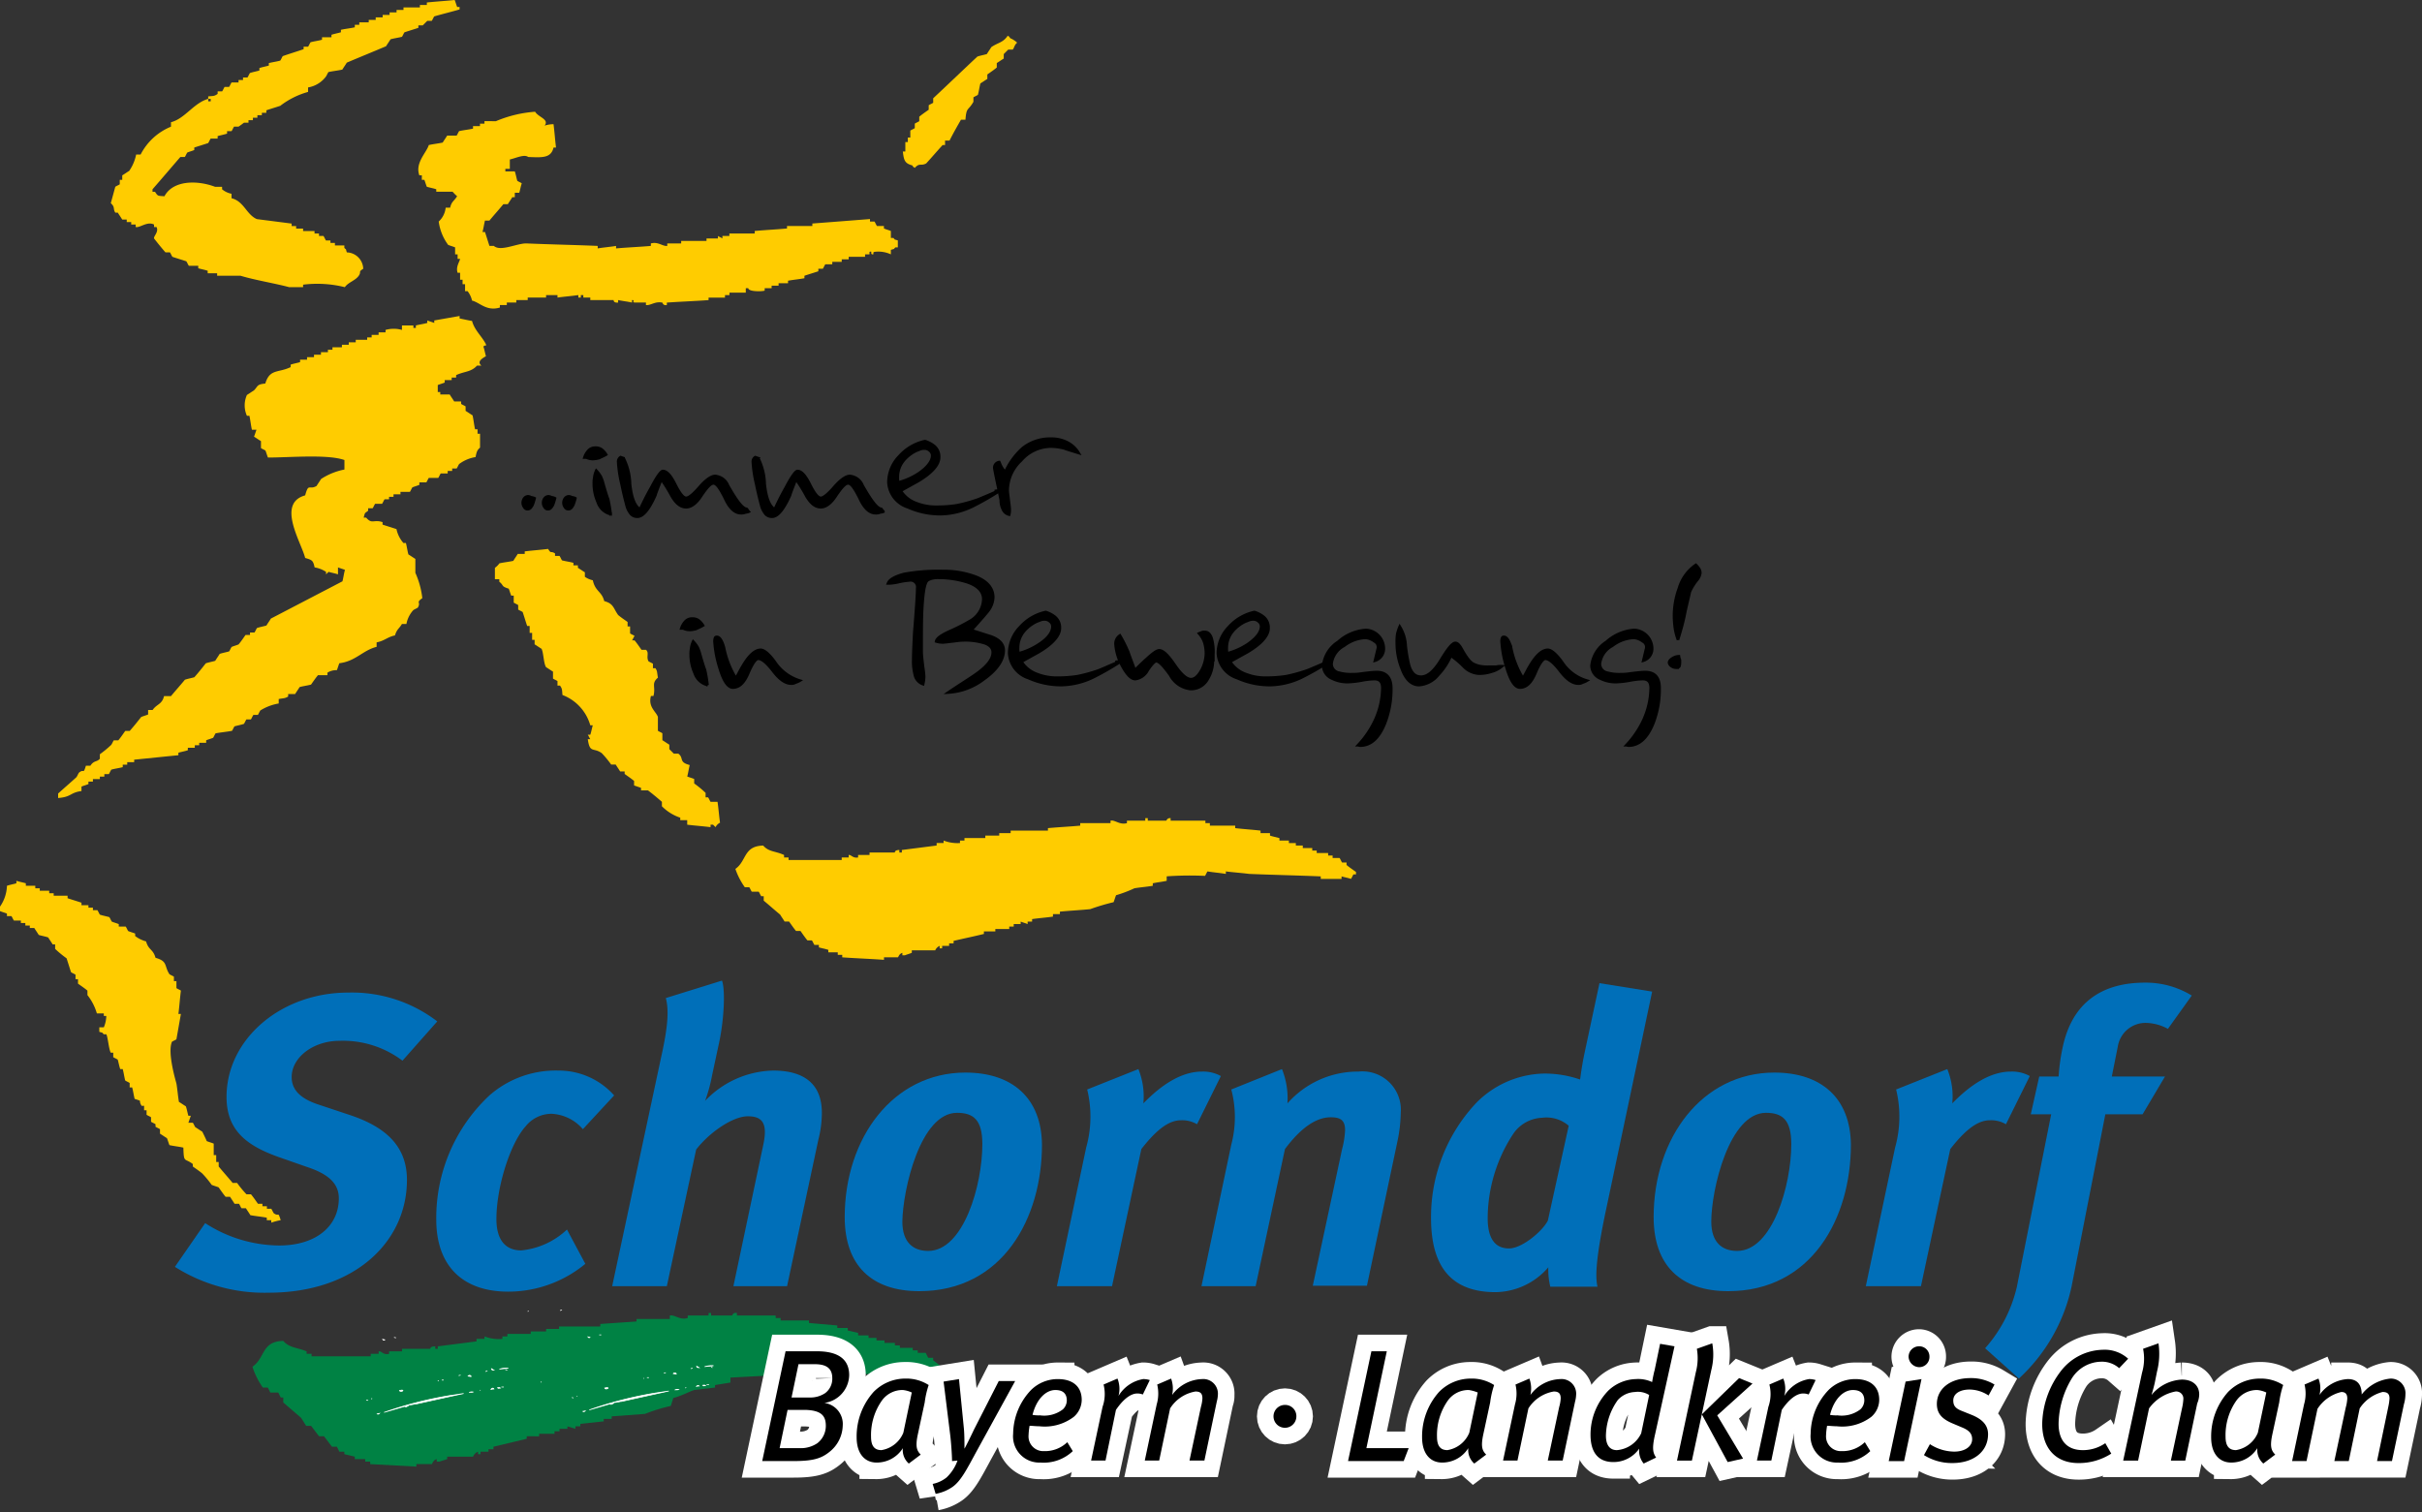 <svg id="Gruppe_284" data-name="Gruppe 284" xmlns="http://www.w3.org/2000/svg" viewBox="0 0 237.5 148.335">
  <rect x="0" y="0" width="237.5" height="148.335" fill="#333333" stroke="none"/>
  <defs>
    <style>
      .cls-2,.cls-4,.cls-5,.cls-6,.cls-7{fill-rule:evenodd}.cls-2,.cls-8{fill:#fff}.cls-2,.cls-8,.cls-9{stroke:#fff}.cls-2,.cls-7,.cls-8,.cls-9{stroke-miterlimit:3.864}.cls-2{stroke-width:3.25px}.cls-5{fill:#fc0}.cls-6{fill:#006fb9}.cls-7{stroke:#000;stroke-width:.25px}.cls-8,.cls-9{stroke-width:.068px}.cls-9{fill:none}
    </style>
  </defs>
  <path id="Pfad_4822" data-name="Pfad 4822" d="M97.673 269.816v.487l-1.51.244v.244l-2.046.244c-.585.195-1.267.585-2.046.78l-.244.78a17.22 17.22 0 0 0-2.534.78l-3.265.244v.244h-.78v.244l-2.29.244v.244h-.487v.244l-.78-.244v.244h-.78v.244h-.487v.244h-1.51v.244H77.7v.244l-3.265.78v.244h-.487v.244h-.78v.244h-.244v-.244a.854.854 0 0 0-.487.487H69.9v.244l-.78.244h-.244v-.244c-.39.1-.439.487-.487.487h-1.51v.244l-4.531-.244v-.244h-.488v-.244h-1.023v-.244l-1.023-.244v-.244h-.487l-.244-.487H58.6l-.78-1.023h-.487l-.78-1.023h-.487l-.487-.78-1.754-1.511v-.487h-.244l-.244-.487h-.78l-.244-.487h-.487a7.305 7.305 0 0 1-1.023-2.046c1.267-.877.877-2.485 3.021-2.534.585.682 1.316.633 2.29 1.023v.244h.486v.244h5.8v-.244h.78v-.244c.292-.049.439.39 1.023.244v-.244h1.267v-.244h2.777s-.049-.244.487-.244v.244h.244v-.244l3.8-.487v-.244h.78v-.244a3.8 3.8 0 0 0 1.754.244v-.244h.488v-.244h2.29v-.244h1.51v-.244h1.267v-.244h4.044v-.244l3.557-.244v-.244h3.265v-.341c.487-.1.975.487 1.754.244v-.244h2.046v-.244h.244v.244h2.046c.049 0 .1-.341.487-.244v.244h3.8v.244h.487v.244h2.777v.244l2.777.244v.244h1.023v.244l1.023.244v.244h1.023v.244h.78v.244h.78v.244h1.02v.244h.487v.244h1.267v.244h.487v.244h.78l.244.487h.487v.244l1.023.78v.244h-.244l-.244.487-1.023-.244v.244h-2.29v-.049l-7.845-.244-2.534-.244v.244l-2.046-.244-.244.487z" transform="translate(-26.048 -134.703)" fill-rule="evenodd" fill="#008244"/>
  <g id="Gruppe_277" data-name="Gruppe 277" transform="translate(74.743 131.702)">
    <path id="Pfad_4823" data-name="Pfad 4823" class="cls-2" d="M161.927 273.539c0-1.364-.828-2.339-3.167-2.339h-3.07l-2.29 10.768h3.07c1.9 0 2.729-.244 3.557-.926a3.378 3.378 0 0 0 1.267-2.534 2.082 2.082 0 0 0-1.8-2.241 2.812 2.812 0 0 0 2.433-2.728zm-1.657.292a1.76 1.76 0 0 1-.682 1.462 2.585 2.585 0 0 1-1.559.439h-1.754l.682-3.265h1.608c1.218 0 1.705.487 1.705 1.364zm-.633 4.678a2.148 2.148 0 0 1-.828 1.705 2.893 2.893 0 0 1-1.754.487h-1.949l.78-3.752h1.754c1.56.051 1.997.585 1.997 1.56z" transform="translate(-153.4 -270.372)"/>
    <path id="Pfad_4824" data-name="Pfad 4824" class="cls-2" d="M179.414 277.333a4.1 4.1 0 0 0-2.339-.633 4.346 4.346 0 0 0-3.118 1.316 6.541 6.541 0 0 0-1.657 4.434c0 1.705.877 2.485 1.949 2.485a3.006 3.006 0 0 0 2.582-1.413 1.765 1.765 0 0 0 .585 1.511l1.169-.877c-.39-.39-.536-.78-.292-1.949l.682-3.167a14.475 14.475 0 0 1 .439-1.707zm-1.657.731l-.828 3.947a2.8 2.8 0 0 1-2.144 1.705c-.633 0-1.023-.341-1.023-1.316a5.881 5.881 0 0 1 1.072-3.557 2.489 2.489 0 0 1 2.046-1.023 2.747 2.747 0 0 1 .877.244z" transform="translate(-163.091 -273.192)"/>
    <path id="Pfad_4825" data-name="Pfad 4825" class="cls-2" d="M195.788 276.995h-1.608l-2.436 4.775c-.341.731-.877 1.8-.926 1.852 0-.536 0-1.316-.049-1.9l-.487-4.921-1.51.244.633 5.116c.1.731.195 2.144.195 2.68l.536-.049a4.216 4.216 0 0 1-1.072 1.657 3.166 3.166 0 0 1-1.364.633l.292.974a4.245 4.245 0 0 0 1.657-.682c.828-.585 1.413-1.754 2.339-3.459z" transform="translate(-170.987 -273.243)"/>
    <path id="Pfad_4826" data-name="Pfad 4826" class="cls-2" d="M210.624 278.846c0-1.316-.877-2.046-2.339-2.046a3.724 3.724 0 0 0-2.631 1.072 6.3 6.3 0 0 0-1.754 4.288 2.573 2.573 0 0 0 2.68 2.826 4.133 4.133 0 0 0 3.167-1.121l-.536-.877a3.155 3.155 0 0 1-2.29.877 1.445 1.445 0 0 1-1.51-1.559 6.652 6.652 0 0 1 .1-.926c.244 0 .633.049.974.049a4.706 4.706 0 0 0 3.362-.926 2.231 2.231 0 0 0 .777-1.657zm-1.462.049a1.22 1.22 0 0 1-.39.877 3.014 3.014 0 0 1-2.241.585 3.222 3.222 0 0 1-.731-.049c.39-1.559 1.316-2.436 2.241-2.436.829 0 1.121.438 1.121 1.028z" transform="translate(-179.294 -273.243)"/>
    <path id="Pfad_4827" data-name="Pfad 4827" class="cls-2" d="M225.349 276.846a2.163 2.163 0 0 0-.633-.1 3.511 3.511 0 0 0-2.436 1.657 2.718 2.718 0 0 0-.1-1.705l-1.364.585a3.814 3.814 0 0 1-.1 2.193l-1.121 5.262h1.413l1.072-4.97c.731-1.072 1.462-1.608 2.1-1.608a1.5 1.5 0 0 1 .536.1z" transform="translate(-187.344 -273.192)"/>
    <path id="Pfad_4828" data-name="Pfad 4828" class="cls-2" d="M237.562 278.308a1.434 1.434 0 0 0-1.562-1.559 3.7 3.7 0 0 0-2.923 1.559 2.849 2.849 0 0 0-.1-1.608l-1.364.585a3.807 3.807 0 0 1-.049 1.949l-1.169 5.506h1.413l1.072-5.116a3.662 3.662 0 0 1 2.485-1.657c.487 0 .682.195.682.682a3.676 3.676 0 0 1-.146.828l-1.121 5.262h1.462l1.218-5.8a1.439 1.439 0 0 0 .102-.631z" transform="translate(-192.882 -273.192)"/>
    <circle id="Ellipse_18" data-name="Ellipse 18" cx="1.121" cy="1.121" r="1.121" transform="translate(50.137 6.091)" stroke-width="3.25" stroke-miterlimit="3.864" stroke="#fff" fill="#fff"/>
    <path id="Pfad_4829" data-name="Pfad 4829" class="cls-2" d="M277.244 280.7H273.1l2-9.5h-1.51l-2.29 10.768h5.457z" transform="translate(-213.854 -270.372)"/>
    <path id="Pfad_4830" data-name="Pfad 4830" class="cls-2" d="M293.214 277.333a4.1 4.1 0 0 0-2.339-.633 4.346 4.346 0 0 0-3.118 1.316 6.541 6.541 0 0 0-1.657 4.434c0 1.705.877 2.485 1.949 2.485a3.006 3.006 0 0 0 2.582-1.413 1.765 1.765 0 0 0 .585 1.511l1.169-.877c-.39-.39-.536-.78-.292-1.949l.682-3.167c.098-.54.341-1.268.439-1.707zm-1.608.731l-.828 3.947a2.8 2.8 0 0 1-2.144 1.705c-.633 0-1.023-.341-1.023-1.316a5.881 5.881 0 0 1 1.072-3.557 2.489 2.489 0 0 1 2.046-1.023 3.188 3.188 0 0 1 .877.244z" transform="translate(-221.443 -273.192)"/>
    <path id="Pfad_4831" data-name="Pfad 4831" class="cls-2" d="M309.662 278.308a1.434 1.434 0 0 0-1.559-1.559 3.7 3.7 0 0 0-2.923 1.559 2.849 2.849 0 0 0-.1-1.608l-1.364.585a3.808 3.808 0 0 1-.049 1.949l-1.169 5.506h1.413l1.072-5.116a3.662 3.662 0 0 1 2.485-1.657c.487 0 .682.195.682.682a3.679 3.679 0 0 1-.146.828l-1.121 5.262h1.462l1.218-5.8a2.848 2.848 0 0 0 .099-.631z" transform="translate(-229.852 -273.192)"/>
    <path id="Pfad_4832" data-name="Pfad 4832" class="cls-2" d="M328.334 269.944l-1.413-.244-.536 2.582c-.1.341-.244 1.121-.244 1.169a3.239 3.239 0 0 0-1.608-.292 4.076 4.076 0 0 0-2.68 1.121 6.2 6.2 0 0 0-1.754 4.336c0 1.705.731 2.68 2.241 2.68a3.077 3.077 0 0 0 2.534-1.316 1.953 1.953 0 0 0 .439 1.462l1.218-.585c-.292-.439-.439-.828-.1-2.29zm-2.485 4.775l-.78 3.752a2.886 2.886 0 0 1-2.388 1.657c-.682 0-1.072-.487-1.072-1.413a6.176 6.176 0 0 1 1.169-3.508 2.4 2.4 0 0 1 1.657-.78 2.114 2.114 0 0 1 1.414.292z" transform="translate(-238.876 -269.602)"/>
    <path id="Pfad_4833" data-name="Pfad 4833" class="cls-2" d="M344.955 273.5l-1.316-.536-3.654 3.557 2.534 4.677 1.51-.341-2.534-4.239zm-4-4l-1.51.536a5.617 5.617 0 0 1-.1 2.339l-1.852 8.673h1.462l1.9-8.868a6.4 6.4 0 0 0 .104-2.68z" transform="translate(-247.798 -269.5)"/>
    <path id="Pfad_4834" data-name="Pfad 4834" class="cls-2" d="M359.349 276.846a2.162 2.162 0 0 0-.633-.1 3.511 3.511 0 0 0-2.436 1.657 2.718 2.718 0 0 0-.1-1.705l-1.364.585a3.815 3.815 0 0 1-.1 2.193l-1.121 5.262h1.413l1.072-4.97c.731-1.072 1.462-1.608 2.1-1.608a1.5 1.5 0 0 1 .536.1z" transform="translate(-256.054 -273.192)"/>
    <path id="Pfad_4835" data-name="Pfad 4835" class="cls-2" d="M371.124 278.846c0-1.316-.877-2.046-2.339-2.046a3.724 3.724 0 0 0-2.631 1.072 6.3 6.3 0 0 0-1.754 4.288 2.574 2.574 0 0 0 2.68 2.826 4.133 4.133 0 0 0 3.167-1.121l-.536-.877a3.155 3.155 0 0 1-2.29.877 1.445 1.445 0 0 1-1.51-1.559 6.665 6.665 0 0 1 .1-.926c.244 0 .633.049.974.049a4.706 4.706 0 0 0 3.362-.926 2.231 2.231 0 0 0 .777-1.657zm-1.462.049a1.22 1.22 0 0 1-.39.877 3.014 3.014 0 0 1-2.241.585 3.221 3.221 0 0 1-.731-.049c.39-1.559 1.315-2.436 2.241-2.436.829 0 1.121.438 1.121 1.028z" transform="translate(-261.591 -273.243)"/>
    <path id="Pfad_4836" data-name="Pfad 4836" class="cls-2" d="M384.1 271.172a1.041 1.041 0 0 0-1.023-1.072 1.082 1.082 0 0 0-1.077 1.072 1.041 1.041 0 0 0 1.072 1.023 1 1 0 0 0 1.028-1.023zm-.78 2.193l-1.559.244-1.656 7.8h1.51z" transform="translate(-269.642 -269.808)"/>
    <path id="Pfad_4837" data-name="Pfad 4837" class="cls-2" d="M394.219 277.233a4.4 4.4 0 0 0-2.339-.633c-2.1 0-3.313 1.121-3.313 2.534 0 .926.487 1.462 1.51 1.9l.926.39c.731.292 1.023.633 1.023 1.169 0 .731-.731 1.218-1.754 1.218a4.451 4.451 0 0 1-2.388-.731l-.585 1.072a5.156 5.156 0 0 0 2.777.78c2.144 0 3.508-1.169 3.508-2.826 0-.877-.536-1.462-1.608-1.9l-.975-.39c-.633-.244-.828-.536-.828-1.023 0-.682.682-1.072 1.608-1.072a3.444 3.444 0 0 1 1.852.585z" transform="translate(-273.333 -273.141)"/>
    <path id="Pfad_4838" data-name="Pfad 4838" class="cls-2" d="M419.429 271.777a3.438 3.438 0 0 0-2.485-.877 5.345 5.345 0 0 0-4.044 2 8.811 8.811 0 0 0-1.9 5.262c0 2.388 1.316 3.849 3.557 3.849a5.873 5.873 0 0 0 3.216-.926l-.585-1.023a3.857 3.857 0 0 1-2.193.682c-1.559 0-2.388-.926-2.388-2.582a8.857 8.857 0 0 1 1.315-4.483 3.455 3.455 0 0 1 2.826-1.608 2.551 2.551 0 0 1 1.8.633z" transform="translate(-285.486 -270.218)"/>
    <path id="Pfad_4839" data-name="Pfad 4839" class="cls-2" d="M434.755 274.519c0-.877-.633-1.462-1.705-1.462a4.109 4.109 0 0 0-2.972 1.51c.1-.341.292-1.072.341-1.316l.195-.974a7.052 7.052 0 0 0 .146-2.777l-1.51.536a4.892 4.892 0 0 1-.1 2.339l-1.852 8.673h1.462l1.072-5.116a4.147 4.147 0 0 1 2.582-1.657.7.7 0 0 1 .78.78 5.078 5.078 0 0 1-.1.731l-1.121 5.262h1.413l1.169-5.6a2.424 2.424 0 0 0 .2-.929z" transform="translate(-293.843 -269.5)"/>
    <path id="Pfad_4840" data-name="Pfad 4840" class="cls-2" d="M452.014 277.333a4.1 4.1 0 0 0-2.339-.633 4.346 4.346 0 0 0-3.118 1.316 6.541 6.541 0 0 0-1.657 4.434c0 1.705.877 2.485 1.949 2.485a3.006 3.006 0 0 0 2.582-1.413 1.764 1.764 0 0 0 .585 1.511l1.169-.877c-.39-.39-.536-.78-.292-1.949l.682-3.167a14.472 14.472 0 0 1 .439-1.707zm-1.608.731l-.828 3.947a2.8 2.8 0 0 1-2.144 1.705c-.633 0-1.023-.341-1.023-1.316a5.881 5.881 0 0 1 1.072-3.557 2.489 2.489 0 0 1 2.047-1.023 3.778 3.778 0 0 1 .876.244z" transform="translate(-302.868 -273.192)"/>
    <path id="Pfad_4841" data-name="Pfad 4841" class="cls-2" d="M472.409 278.259a1.433 1.433 0 0 0-1.462-1.559 4.069 4.069 0 0 0-2.826 1.559c0-.975-.438-1.511-1.364-1.511a3.657 3.657 0 0 0-2.777 1.559 2.56 2.56 0 0 0-.1-1.608l-1.364.585a3.8 3.8 0 0 1-.049 1.949l-1.169 5.555h1.413l1.072-5.116a3.829 3.829 0 0 1 2.339-1.657c.439 0 .585.244.585.633a4 4 0 0 1-.146.877l-1.121 5.262h1.413l1.072-5.165a3.814 3.814 0 0 1 2.241-1.608c.487 0 .682.195.682.633a5.078 5.078 0 0 1-.1.731l-1.121 5.408h1.462l1.169-5.555a3.636 3.636 0 0 0 .151-.972z" transform="translate(-311.277 -273.192)"/>
  </g>
  <g id="Gruppe_278" data-name="Gruppe 278" transform="translate(74.743 131.751)">
    <path id="Pfad_4842" data-name="Pfad 4842" class="cls-4" d="M161.927 273.539c0-1.364-.828-2.339-3.167-2.339h-3.07l-2.29 10.768h3.07c1.9 0 2.729-.244 3.557-.926a3.378 3.378 0 0 0 1.267-2.534 2.082 2.082 0 0 0-1.8-2.241 2.812 2.812 0 0 0 2.433-2.728zm-1.657.292a1.76 1.76 0 0 1-.682 1.462 2.585 2.585 0 0 1-1.559.439h-1.754l.682-3.265h1.608c1.218 0 1.705.487 1.705 1.364zm-.633 4.678a2.148 2.148 0 0 1-.828 1.705 2.893 2.893 0 0 1-1.754.487h-1.949l.78-3.752h1.754c1.56.051 1.997.585 1.997 1.56z" transform="translate(-153.4 -270.42)"/>
    <path id="Pfad_4843" data-name="Pfad 4843" class="cls-4" d="M179.465 277.333a4.052 4.052 0 0 0-2.29-.633 4.346 4.346 0 0 0-3.118 1.316 6.541 6.541 0 0 0-1.657 4.434c0 1.705.877 2.485 1.949 2.485a3.006 3.006 0 0 0 2.582-1.413 1.765 1.765 0 0 0 .585 1.511l1.169-.877c-.39-.39-.536-.78-.292-1.949l.682-3.167a8.754 8.754 0 0 1 .39-1.707zm-1.657.731l-.828 3.947a2.8 2.8 0 0 1-2.144 1.705c-.633 0-1.023-.341-1.023-1.316a5.882 5.882 0 0 1 1.072-3.557 2.489 2.489 0 0 1 2.046-1.023 2.747 2.747 0 0 1 .877.244z" transform="translate(-163.142 -273.241)"/>
    <path id="Pfad_4844" data-name="Pfad 4844" class="cls-4" d="M195.788 276.995h-1.608l-2.436 4.775c-.341.731-.877 1.8-.926 1.852 0-.536 0-1.316-.049-1.9l-.487-4.921-1.51.244.633 5.116c.1.731.195 2.144.195 2.68l.536-.049a4.216 4.216 0 0 1-1.072 1.657 3.166 3.166 0 0 1-1.364.633l.292.974a4.245 4.245 0 0 0 1.657-.682c.828-.585 1.413-1.754 2.339-3.459z" transform="translate(-170.987 -273.292)"/>
    <path id="Pfad_4845" data-name="Pfad 4845" class="cls-4" d="M210.624 278.846c0-1.316-.877-2.046-2.339-2.046a3.724 3.724 0 0 0-2.631 1.072 6.3 6.3 0 0 0-1.754 4.288 2.573 2.573 0 0 0 2.68 2.826 4.133 4.133 0 0 0 3.167-1.121l-.536-.877a3.155 3.155 0 0 1-2.29.877 1.445 1.445 0 0 1-1.51-1.559 6.652 6.652 0 0 1 .1-.926c.244 0 .633.049.974.049a4.706 4.706 0 0 0 3.362-.926 2.231 2.231 0 0 0 .777-1.657zm-1.462.049a1.22 1.22 0 0 1-.39.877 3.014 3.014 0 0 1-2.241.585 3.222 3.222 0 0 1-.731-.049c.39-1.559 1.316-2.436 2.241-2.436.829 0 1.121.438 1.121 1.028z" transform="translate(-179.294 -273.292)"/>
    <path id="Pfad_4846" data-name="Pfad 4846" class="cls-4" d="M225.349 276.846a2.163 2.163 0 0 0-.633-.1 3.511 3.511 0 0 0-2.436 1.657 2.718 2.718 0 0 0-.1-1.705l-1.364.585a3.814 3.814 0 0 1-.1 2.193l-1.121 5.262h1.413l1.023-4.97c.731-1.072 1.462-1.608 2.1-1.608a1.5 1.5 0 0 1 .536.1z" transform="translate(-187.344 -273.241)"/>
    <path id="Pfad_4847" data-name="Pfad 4847" class="cls-4" d="M237.562 278.308a1.434 1.434 0 0 0-1.562-1.559 3.775 3.775 0 0 0-2.923 1.559 2.849 2.849 0 0 0-.1-1.608l-1.364.585a3.807 3.807 0 0 1-.049 1.949l-1.169 5.506h1.413l1.072-5.116a3.662 3.662 0 0 1 2.485-1.657c.487 0 .682.195.682.682a3.676 3.676 0 0 1-.146.828l-1.121 5.262h1.462l1.218-5.8a2.852 2.852 0 0 0 .102-.631z" transform="translate(-192.882 -273.241)"/>
    <path id="Pfad_4848" data-name="Pfad 4848" class="cls-4" d="M257.421 282a1.121 1.121 0 1 0 1.121 1.121 1.1 1.1 0 0 0-1.121-1.121z" transform="translate(-206.163 -275.958)"/>
    <path id="Pfad_4849" data-name="Pfad 4849" class="cls-4" d="M277.244 280.7H273.1l2-9.5h-1.51l-2.29 10.768h5.457z" transform="translate(-213.854 -270.42)"/>
    <path id="Pfad_4850" data-name="Pfad 4850" class="cls-4" d="M293.265 277.333a4.052 4.052 0 0 0-2.29-.633 4.346 4.346 0 0 0-3.118 1.316 6.541 6.541 0 0 0-1.657 4.434c0 1.705.877 2.485 1.949 2.485a3.006 3.006 0 0 0 2.583-1.413 1.765 1.765 0 0 0 .585 1.511l1.169-.877c-.39-.39-.536-.78-.292-1.949l.682-3.167a8.755 8.755 0 0 1 .389-1.707zm-1.608.731l-.828 3.947a2.8 2.8 0 0 1-2.144 1.705c-.633 0-1.023-.341-1.023-1.316a5.881 5.881 0 0 1 1.072-3.557 2.489 2.489 0 0 1 2.046-1.023 3.779 3.779 0 0 1 .877.244z" transform="translate(-221.494 -273.241)"/>
    <path id="Pfad_4851" data-name="Pfad 4851" class="cls-4" d="M309.662 278.308a1.434 1.434 0 0 0-1.559-1.559 3.775 3.775 0 0 0-2.923 1.559 2.849 2.849 0 0 0-.1-1.608l-1.364.585a3.808 3.808 0 0 1-.049 1.949l-1.169 5.506h1.413l1.072-5.116a3.662 3.662 0 0 1 2.485-1.657c.487 0 .682.195.682.682a3.679 3.679 0 0 1-.146.828l-1.121 5.262h1.462l1.218-5.8a2.848 2.848 0 0 0 .099-.631z" transform="translate(-229.852 -273.241)"/>
    <path id="Pfad_4852" data-name="Pfad 4852" class="cls-4" d="M328.334 269.944l-1.413-.244-.536 2.582c-.1.341-.244 1.121-.244 1.169a3.239 3.239 0 0 0-1.608-.292 4.076 4.076 0 0 0-2.68 1.121 6.2 6.2 0 0 0-1.754 4.336c0 1.705.731 2.68 2.241 2.68a3.077 3.077 0 0 0 2.534-1.316 1.953 1.953 0 0 0 .439 1.462l1.218-.585c-.292-.439-.439-.828-.1-2.29zm-2.485 4.775l-.78 3.752a2.886 2.886 0 0 1-2.388 1.657c-.682 0-1.072-.487-1.072-1.413a6.176 6.176 0 0 1 1.169-3.508 2.4 2.4 0 0 1 1.657-.78 2.114 2.114 0 0 1 1.414.292z" transform="translate(-238.876 -269.651)"/>
    <path id="Pfad_4853" data-name="Pfad 4853" class="cls-4" d="M344.906 273.547l-1.316-.536-3.654 3.557 2.534 4.678 1.51-.341-2.534-4.239zm-3.947-3.947l-1.51.536a5.382 5.382 0 0 1-.1 2.29L337.5 281.1h1.462l1.9-8.868a6.161 6.161 0 0 0 .097-2.632z" transform="translate(-247.798 -269.6)"/>
    <path id="Pfad_4854" data-name="Pfad 4854" class="cls-4" d="M359.349 276.846a2.162 2.162 0 0 0-.633-.1 3.511 3.511 0 0 0-2.436 1.657 2.718 2.718 0 0 0-.1-1.705l-1.364.585a3.815 3.815 0 0 1-.1 2.193l-1.121 5.262h1.413l1.023-4.97c.731-1.072 1.462-1.608 2.1-1.608a1.5 1.5 0 0 1 .536.1z" transform="translate(-256.054 -273.241)"/>
    <path id="Pfad_4855" data-name="Pfad 4855" class="cls-4" d="M371.124 278.846c0-1.316-.877-2.046-2.339-2.046a3.724 3.724 0 0 0-2.631 1.072 6.3 6.3 0 0 0-1.754 4.288 2.574 2.574 0 0 0 2.68 2.826 4.133 4.133 0 0 0 3.167-1.121l-.536-.877a3.155 3.155 0 0 1-2.29.877 1.445 1.445 0 0 1-1.51-1.559 6.665 6.665 0 0 1 .1-.926c.244 0 .633.049.974.049a4.706 4.706 0 0 0 3.362-.926 2.231 2.231 0 0 0 .777-1.657zm-1.462.049a1.22 1.22 0 0 1-.39.877 3.014 3.014 0 0 1-2.241.585 3.221 3.221 0 0 1-.731-.049c.39-1.559 1.315-2.436 2.241-2.436.829 0 1.121.438 1.121 1.028z" transform="translate(-261.591 -273.292)"/>
    <path id="Pfad_4856" data-name="Pfad 4856" class="cls-4" d="M384.1 271.223a1 1 0 0 0-1.023-1.023 1.029 1.029 0 0 0-1.023 1.023 1.063 1.063 0 0 0 1.023 1.023 1 1 0 0 0 1.023-1.023zm-.78 2.193l-1.559.244-1.656 7.8h1.51z" transform="translate(-269.642 -269.908)"/>
    <path id="Pfad_4857" data-name="Pfad 4857" class="cls-4" d="M394.119 277.233a4.4 4.4 0 0 0-2.339-.633c-2.1 0-3.313 1.121-3.313 2.534 0 .926.487 1.462 1.511 1.9l.926.39c.731.292 1.023.633 1.023 1.169 0 .731-.731 1.218-1.754 1.218a4.451 4.451 0 0 1-2.387-.731l-.585 1.072a5.156 5.156 0 0 0 2.777.78c2.144 0 3.508-1.169 3.508-2.826 0-.877-.536-1.462-1.608-1.9l-.974-.39c-.633-.244-.828-.536-.828-1.023 0-.682.682-1.072 1.608-1.072a3.443 3.443 0 0 1 1.851.585z" transform="translate(-273.282 -273.189)"/>
    <path id="Pfad_4858" data-name="Pfad 4858" class="cls-4" d="M419.429 271.777a3.438 3.438 0 0 0-2.485-.877 5.345 5.345 0 0 0-4.044 2 8.811 8.811 0 0 0-1.9 5.262c0 2.388 1.316 3.849 3.557 3.849a5.873 5.873 0 0 0 3.216-.926l-.585-1.023a3.857 3.857 0 0 1-2.193.682c-1.559 0-2.388-.926-2.388-2.582a8.857 8.857 0 0 1 1.315-4.483 3.455 3.455 0 0 1 2.826-1.608 2.551 2.551 0 0 1 1.8.633z" transform="translate(-285.486 -270.267)"/>
    <path id="Pfad_4859" data-name="Pfad 4859" class="cls-4" d="M434.755 274.619c0-.877-.633-1.462-1.705-1.462a4.109 4.109 0 0 0-2.972 1.51c.1-.341.292-1.023.341-1.315l.195-.974a7.053 7.053 0 0 0 .146-2.777l-1.51.536a4.892 4.892 0 0 1-.1 2.339l-1.85 8.624h1.462l1.072-5.116a4.147 4.147 0 0 1 2.582-1.657.7.7 0 0 1 .78.78 5.077 5.077 0 0 1-.1.731l-1.121 5.262h1.413l1.169-5.6a2.394 2.394 0 0 0 .198-.881z" transform="translate(-293.843 -269.6)"/>
    <path id="Pfad_4860" data-name="Pfad 4860" class="cls-4" d="M452.065 277.333a4.052 4.052 0 0 0-2.29-.633 4.346 4.346 0 0 0-3.118 1.316 6.542 6.542 0 0 0-1.657 4.433c0 1.705.877 2.485 1.949 2.485a3.006 3.006 0 0 0 2.582-1.413 1.765 1.765 0 0 0 .585 1.511l1.169-.877c-.39-.39-.536-.78-.292-1.949l.682-3.167a8.76 8.76 0 0 1 .39-1.706zm-1.657.731l-.828 3.947a2.8 2.8 0 0 1-2.144 1.705c-.633 0-1.023-.341-1.023-1.316a5.881 5.881 0 0 1 1.072-3.557 2.489 2.489 0 0 1 2.047-1.023 2.747 2.747 0 0 1 .876.244z" transform="translate(-302.919 -273.241)"/>
    <path id="Pfad_4861" data-name="Pfad 4861" class="cls-4" d="M472.409 278.259a1.433 1.433 0 0 0-1.462-1.559 4.069 4.069 0 0 0-2.826 1.559c0-.975-.438-1.511-1.364-1.511a3.657 3.657 0 0 0-2.777 1.559 2.56 2.56 0 0 0-.1-1.608l-1.364.585a3.8 3.8 0 0 1-.049 1.949l-1.169 5.555h1.413l1.072-5.116a3.829 3.829 0 0 1 2.339-1.657c.439 0 .585.244.585.633a4 4 0 0 1-.146.877l-1.121 5.262h1.413l1.072-5.165a3.814 3.814 0 0 1 2.241-1.608c.487 0 .682.195.682.633a5.078 5.078 0 0 1-.1.731l-1.121 5.408h1.462l1.169-5.555a3.636 3.636 0 0 0 .151-.972z" transform="translate(-311.277 -273.241)"/>
  </g>
  <g id="Gruppe_279" data-name="Gruppe 279">
    <path id="Pfad_4862" data-name="Pfad 4862" class="cls-5" d="M41.644 7.776v.439a7.974 7.974 0 0 0-2.729 1.364c-.439.146-.926.292-1.364.439v.244h-.439v.238h-.439v.244h-.439v.244H35.8v.244h-.439l-.536.39h-.439c-.1.146-.146.292-.244.439H33.7v.244c-.292.1-.585.146-.926.244v.244h-.682c-.1.146-.146.292-.244.439-.439.146-.926.292-1.364.439v.244c-.244.1-.439.146-.682.244-.1.146-.146.292-.244.439h-.439c-.926 1.072-1.8 2.1-2.729 3.167v.244h.244c.292.439.244.39.926.439.828-1.559 3.167-1.608 4.97-.926h.682v.244a2.053 2.053 0 0 0 .926.439v.439c1.218.292 1.462 1.608 2.485 2.046 1.121.146 2.29.292 3.411.439v.244h.439v.244h.682v.244h1.121v.239h.439v.244h.439c.1.146.146.292.244.439h.439v.244h.439v.244h.924v.244c.244.244.1 0 .244.439a1.655 1.655 0 0 1 1.608 1.608c-.536.341-.146.244-.439.682-.341.487-1.023.633-1.364 1.121a11.193 11.193 0 0 0-4.093-.244v.244h-1.364c-1.462-.39-3.313-.682-4.775-1.121h-2.29V26H31.8v-.244c-.292-.1-.585-.146-.926-.244v-.244h-.924c-.1-.146-.146-.292-.244-.439-.439-.146-.926-.292-1.364-.439-.1-.146-.146-.292-.244-.439h-.438c-.39-.439-.78-.926-1.121-1.364-.049-.244.487-.633.244-1.121h-.244v-.244c-.682-.341-1.364.341-1.8.244v-.244H24.3v-.242h-.439v-.244h-.439c-.146-.244-.292-.439-.439-.682h-.244c-.244-.39 0-.536-.439-.926l.439-1.608c.146-.1.292-.146.439-.244v-.439h.244V16.4c.244-.146.439-.292.682-.439a4.341 4.341 0 0 0 .682-1.608h.439a5.81 5.81 0 0 1 2.975-2.728v-.439c1.364-.341 2.241-1.9 3.654-2.29v.244h.244V8.9h-.248v-.247c.487-.049.585 0 .926-.244v-.244h.439c.1-.146.146-.292.244-.439h.441c.1-.146.146-.292.244-.439h.682v-.242h.439V6.8h.435c.1-.146.146-.292.244-.439.292-.1.585-.146.926-.244v-.242c.292-.1.585-.146.926-.244v-.243c.39-.1.78-.146 1.121-.244.1-.146.146-.292.244-.439.682-.244 1.364-.439 2.046-.682V3.78h.439c.1-.146.146-.292.244-.439.39-.1.78-.146 1.121-.244v-.243h.926v-.243c.292-.1.585-.146.926-.244v-.244c.439-.1.926-.146 1.364-.244v-.243h.439v-.243h.926v-.244h.682V.905h.682V.662h.682V.418h.682V.174H51v-.243h1.608v-.244h.682v-.243c.926-.1 1.8-.146 2.729-.244.1.244.146.439.244.682h.237v.244c-.828.244-1.657.439-2.485.682-.1.146-.146.292-.244.439h-.439l-.439.439h-.433v.244c-.439.146-.926.292-1.364.439-.1.146-.146.292-.244.439-.39.1-.78.146-1.121.244-.146.244-.292.439-.439.682-1.267.536-2.582 1.072-3.849 1.608-.146.244-.292.439-.439.682-.439.1-.926.146-1.364.244-.1.146-.146.292-.244.439a2.762 2.762 0 0 1-1.752 1.069z" transform="translate(-11.434 .8)"/>
    <path id="Pfad_4863" data-name="Pfad 4863" class="cls-5" d="M187.839 14.634h-.439c-.39.682-.78 1.364-1.121 2.046h-.439v.439h-.24c-.536.585-1.072 1.218-1.608 1.8-.536.292-.633-.1-1.121.439-.244-.195-.049.049-.244-.244-.731-.195-.828-.487-.926-1.364h.244v-.926h.244v-.439h.244v-.682c.146-.1.292-.146.439-.244v-.439c.146-.1.292-.146.439-.244v-.439c.292-.244.585-.439.926-.682v-.439c.146-.1.292-.146.439-.244v-.439c1.462-1.364 2.875-2.729 4.336-4.093.292-.1.585-.146.926-.244.146-.244.292-.439.439-.682.633-.439 1.169-.439 1.608-1.121.244.195.049-.049.244.244a2.351 2.351 0 0 1 .682.439c-.292.244-.292.536-.439.682h-.439l-.439.439v.439c-.244.146-.438.292-.682.439v.439c-.292.244-.585.439-.926.682v.439c-.244.146-.439.292-.682.439-.1.39-.146.78-.244 1.121-.146.1-.292.146-.438.244v.439c-.539.928-.685.49-.783 1.756z" transform="translate(-93.168 -2.892)"/>
    <path id="Pfad_4864" data-name="Pfad 4864" class="cls-5" d="M97.45 22.918c.1.78.146 1.51.244 2.29h-.244c-.244 1.072-1.169.974-2.485.926-.39-.292-1.169.1-1.8.244v.922h-.439v.244h.926c.1.292.146.585.244.926.146.1.292.146.439.244-.1.292-.146.585-.244.926h-.439v.439h-.244c-.146.244-.292.439-.439.682h-.438c-.439.536-.926 1.072-1.364 1.608h-.439c-.1.39-.146.78-.244 1.121h.244c.146.439.292.926.439 1.364h.433c.633.585 2.241-.244 3.167-.244 2.339.1 4.678.146 7.016.244v.246c.585-.1 1.218-.146 1.8-.244v.244c1.121-.1 2.29-.146 3.411-.244v-.244c.731-.195 1.121.292 1.608.244v-.244h1.364v-.244h2.485v-.244h1.121v-.244c.146.1.292.146.439.244v-.244h.682v-.244h2.485v-.244c1.072-.1 2.1-.146 3.167-.244v-.244h2.485v-.244c1.9-.146 3.8-.292 5.652-.439v.244h.439c.1.146.146.292.244.439h.682v.244c.244.1.439.146.682.244v.682h.244c.244.244 0 .1.439.244V35h-.244c-.244.244 0 .1-.439.244v.439a2.929 2.929 0 0 0-1.608-.244c-.292.1.1.244-.244.244-.195-.146.1-.341-.244-.244v.244H128v.244h-1.608v.244h-.682v.244h-.926v.244h-.684c-.1.146-.146.292-.244.439h-.439v.244c-.439.146-.926.292-1.364.439v.244c-.536.1-1.072.146-1.608.244v.244h-.926v.244h-.682V39h-.682v.244c-.341.1-1.608.1-1.608-.244h-.244v.439H114.7v.244h-.439v.244h-1.608v.244c-1.364.1-2.729.146-4.093.244v.244c-.39.049-.39-.195-.439-.244-.731-.146-1.121.292-1.608.244v-.249h-1.121c-.292-.049.1-.244-.244-.244v.244c-.439-.1-.926-.146-1.364-.244v.244c-.487.049-.439-.244-.439-.244h-2.29v-.244h-.682v-.244h-.244v.244h-.244v-.244c-.682.1-1.364.146-2.046.244v-.244h-1.12v.244h-1.8v.244H93.8v.244h-.93v.244h-.682v.246c-1.316.39-1.949-.487-2.729-.682a2.34 2.34 0 0 0-.439-.926h-.244v-.682h-.244v-.439h-.244v-.682h-.244c-.195-.585.195-1.072.244-1.364h-.244v-.439H87.8V35c-.244-.1-.439-.146-.682-.244a4.926 4.926 0 0 1-.926-2.29 2.159 2.159 0 0 0 .682-1.364h.439c.146-.633.39-.633.682-1.121a3.567 3.567 0 0 1-.439-.439h-1.605V29.3c-.292-.1-.585-.146-.926-.244-.1-.244-.146-.439-.244-.682h-.244v-.439h-.244c-.439-1.218.682-2.193.926-2.972.439-.1.926-.146 1.364-.244.146-.244.292-.439.439-.682h.926c.1-.146.146-.292.244-.439.439-.1.926-.146 1.364-.244v-.244h.682v-.244h.439v-.244H91.8a12.064 12.064 0 0 1 3.849-.926c.292.536 1.413.731.926 1.364a2.734 2.734 0 0 1 .875-.142z" transform="translate(-43.171 -10.737)"/>
    <path id="Pfad_4865" data-name="Pfad 4865" class="cls-5" d="M52.287 63.287c.244.926.974 1.51 1.364 2.29 0 .341-.1-.049-.244.244.1.292.146.585.244.926-.341.195-.926.536-.439.926h-.439c-.585.633-1.169.536-2.046.926v.244h-.437v.244h-.682v.244c-.244.1-.439.146-.682.244v.682h.244v.243h.926c.146.244.292.438.439.682h.682v.244c.146.1.292.146.439.244v.438c.244.146.439.292.682.439.1.438.146.926.244 1.364h.244v.439h.244v1.364c-.292.244-.341.439-.439.926a3.666 3.666 0 0 0-1.608.682c-.1.146-.146.292-.244.439h-.439V78h-.44v.244h-.682c-.1.146-.146.292-.244.439h-.926c-.1.146-.146.292-.244.439h-.682v.244c-.244.1-.439.146-.682.244-.1.146-.146.292-.244.439h-.926v.244h-.682v.244h-.438v.244h-.439c-.1.146-.146.292-.244.439h-.682c-.1.146-.146.292-.244.439H42.1v.241c-.341.292-.292.1-.439.682h.244c.585.682.731.146 1.608.439v.244c.439.146.926.292 1.364.439a3.01 3.01 0 0 0 .682 1.364h.244c.1.39.146.78.244 1.121.244.146.439.292.682.439v1.364a8.355 8.355 0 0 1 .682 2.485c-.682.487-.1.341-.439.926-.146.1-.292.146-.439.244a2.78 2.78 0 0 0-.682 1.364h-.439c-.292.487-.487.487-.682 1.121-.731.146-1.023.536-1.8.682v.438c-1.364.341-2.046 1.413-3.654 1.608-.1.244-.146.439-.244.682a1.614 1.614 0 0 0-.926.244v.244h-.926c-.244.292-.439.585-.682.926-.39.1-.78.146-1.121.244-.146.244-.292.439-.439.682h-.682v.244c-.341.195-.39.146-.926.244v.438a4.967 4.967 0 0 0-1.8.682c-.1.146-.146.292-.244.439h-.439c-.1.146-.146.292-.244.439h-.439c-.1.146-.146.292-.244.439-.292.1-.585.146-.926.244-.1.146-.146.292-.244.439-.536.1-1.072.146-1.608.244-.1.146-.146.292-.244.439-.244.1-.439.146-.682.244v.244h-.682v.244H25.1v.244h-.682v.244c-.292.1-.585.146-.926.244v.244c-1.462.146-2.875.292-4.336.439v.244h-.682v.244h-.439v.244c-.39.1-.78.146-1.121.244-.1.146-.146.292-.244.439h-.439v.244h-.439v.244h-.682v.244h-.439v.244c-.244.1-.439.146-.682.244v.439c-1.121.146-.974.585-2.29.682v-.439c.585-.536 1.218-1.072 1.8-1.608.1-.146.146-.292.244-.439.536-.439.39.244.682-.682h.439c.341-.536.633-.341.926-.682v-.439a10.28 10.28 0 0 0 1.121-.926c.1-.146.146-.292.244-.439h.445c.244-.292.439-.585.682-.926h.439c.39-.439.78-.926 1.121-1.364.244-.1.439-.146.682-.244v-.439h.439c.39-.585.926-.536 1.121-1.364h.682c.439-.536.926-1.072 1.364-1.608.292-.1.585-.146.926-.244.39-.439.78-.926 1.121-1.364.292-.1.585-.146.926-.244.146-.244.292-.439.439-.682.292-.1.585-.146.926-.244.1-.146.146-.292.244-.439.244-.1.439-.146.682-.244.244-.292.439-.585.682-.926h.439v-.244h.439c.1-.146.146-.292.244-.439.292-.1.585-.146.926-.244.146-.244.292-.439.439-.682l7.016-3.654c.1-.39.146-.78.244-1.121-.244-.1-.439-.146-.682-.244v.682c-.292-.1-.585-.146-.926-.244l-.244.244V87.9a2.843 2.843 0 0 0-1.121-.439c-.146-.682-.244-.731-.926-.926-.39-1.559-2.826-5.36 0-6.139.341-1.267.39-.487 1.121-.926.146-.244.292-.439.439-.682a6.462 6.462 0 0 1 2.29-.926v-.932c-1.657-.585-5.36-.244-7.5-.244-.1-.244-.146-.439-.244-.682-.146-.1-.292-.146-.439-.244v-.682c-.244-.146-.439-.292-.682-.439.1-.244.146-.439.244-.682H30.7c-.1-.438-.146-.926-.244-1.364h-.244a2.5 2.5 0 0 1 0-2.046c.244-.146.439-.292.682-.439.439-.439.244-.585 1.121-.682.439-1.462 1.267-1.023 2.485-1.608v-.244c.292-.1.585-.146.926-.244v-.244h.682v-.244h.682V66.6h.682v-.244h.682v-.244h.446v-.242h.926v-.244h.674v-.244h.682v-.244h1.121V64.9h.439v-.244h.682v-.244h.682v-.244a2.989 2.989 0 0 1 1.608 0v-.439h1.121v.244h.244v-.244c.39-.1.78-.146 1.121-.244v-.244c.244.1.439.146.682.244v-.244l2.485-.439v.244c.49.095.879.193 1.22.241z" transform="translate(-5.999 -31.811)"/>
    <path id="Pfad_4866" data-name="Pfad 4866" class="cls-5" d="M109.2 112.77c.244 1.121.877 1.072 1.121 2.046.926.244.877.682 1.364 1.364.292.244.585.439.926.682v.439h.244v.682c.146.1.292.146.439.244-.1.146-.146.292-.244.439h.244c.244.292.439.585.682.926h.439c.341.292 0 .682.244 1.121.146.1.292.146.438.244v.438h.244c.195.292.146.39.244.926-.682.585-.195.877-.438 1.8h-.247c-.292 1.072.487 1.51.682 2.046v1.364c.146.1.292.146.439.244v.682c.244.146.439.292.682.439v.438l.439.439h.439c.585.438 0 .828 1.121 1.121-.1.39-.146.78-.244 1.121.244.1.439.146.682.244v.439a10.279 10.279 0 0 1 1.121.926v.439h.244c.1.146.146.292.244.439h.682c.1.682.146 1.364.244 2.046a.956.956 0 0 0-.439.439l-.244-.244h-.244v.244c-.78-.1-1.51-.146-2.29-.244v-.443h-.682v-.244a4.536 4.536 0 0 1-1.8-1.121v-.435a27.45 27.45 0 0 0-1.364-1.121h-.682v-.244c-.244-.1-.439-.146-.682-.244v-.439c-.292-.244-.585-.438-.926-.682v-.244h-.439c-.146-.244-.292-.439-.439-.682H111a10.281 10.281 0 0 0-.926-1.121c-.828-.585-1.169.049-1.364-1.364h.244c-.1-.146-.146-.292-.244-.438h.244c.1-.292.146-.585.244-.926h-.244a4.5 4.5 0 0 0-2.729-2.972c-.049-.487 0-.585-.244-.926h-.244v-.439c-.146-.1-.292-.146-.439-.244v-.682c-.244-.146-.439-.292-.682-.438-.244-.39-.244-1.413-.439-1.8-.244-.146-.439-.292-.682-.439v-.439h-.244v-.682h-.244v-.682h-.244c-.146-.438-.292-.926-.439-1.364-.146-.1-.292-.146-.439-.244v-.439c-.146-.1-.292-.146-.439-.244v-.682h-.244c-.1-.244-.146-.439-.244-.682-.78-.244-.439-.292-.926-.682v-.244H99.6v-1.121a1.759 1.759 0 0 0 .439-.439c.439-.1.926-.146 1.364-.244.146-.244.292-.438.439-.682h.682v-.244c.78-.1 1.51-.146 2.29-.244.341.536.195.146.682.439v.244h.439c.1.146.146.292.244.439.39.1.78.146 1.121.244v.244h.439v.244c.244.146.439.292.682.439v.439a2.114 2.114 0 0 0 .779.341z" transform="translate(-51.07 -55.859)"/>
    <path id="Pfad_4867" data-name="Pfad 4867" class="cls-5" d="M190.293 169.595v.439c-.438.1-.926.146-1.364.244v.244c-.585.1-1.218.146-1.8.244a12.725 12.725 0 0 1-1.8.682c-.1.244-.146.439-.244.682a21.512 21.512 0 0 0-2.29.682c-.974.1-1.949.146-2.972.244v.244h-.682v.244c-.682.1-1.364.146-2.046.244v.244h-.438v.244c-.244-.1-.439-.146-.682-.244v.244h-.682v.244h-.439v.244h-1.364V175h-1.121v.244c-.975.244-1.949.439-2.972.682v.244h-.439v.244h-.682v.244h-.244v-.244a.859.859 0 0 0-.439.439H165.3v.244c-.244.1-.439.146-.682.244h-.244v-.241c-.341.1-.39.439-.439.439h-1.364v.244c-1.364-.1-2.729-.146-4.093-.244v-.244h-.439v-.244h-.926v-.244c-.292-.1-.585-.146-.926-.244v-.244h-.438c-.1-.146-.146-.292-.244-.439h-.439c-.244-.292-.439-.585-.682-.926h-.438c-.244-.292-.439-.585-.682-.926h-.439c-.146-.244-.292-.438-.439-.682-.536-.439-1.072-.926-1.608-1.364v-.439h-.244c-.1-.146-.146-.292-.244-.438h-.682c-.1-.146-.146-.292-.244-.439h-.439a6.987 6.987 0 0 1-.926-1.8c1.121-.78.78-2.241 2.729-2.29.536.633 1.218.536 2.046.926v.244h.439v.244h5.213v-.244h.682v-.246c.244-.049.39.341.926.244v-.244h1.121v-.244h2.485s-.049-.244.439-.244v.244h.244v-.244c1.121-.146 2.29-.292 3.411-.439v-.244h.682v-.244a3.753 3.753 0 0 0 1.608.244v-.244h.438v-.244h2.046v-.241h1.364v-.244h1.121v-.244h3.654v-.244c1.072-.1 2.1-.146 3.167-.244v-.244h2.972v-.244c.438-.1.877.439 1.608.244v-.244h1.8v-.244h.244v.244h1.8c.049 0 .1-.292.439-.244v.244h3.411v.244h.439v.244h2.485v.244c.828.1 1.657.146 2.485.244v.244h.926v.244c.292.1.585.146.926.244v.244h.926v.244h.682v.244h.682v.244h.926v.244h.439v.244h1.121v.244h.439v.244h.682c.1.146.146.292.244.439h.438v.244c.292.244.585.439.926.682v.244h-.244c-.1.146-.146.292-.244.438-.292-.1-.585-.146-.926-.244v.244h-2.04v-.244c-2.339-.1-4.678-.146-7.016-.244-.78-.1-1.51-.146-2.29-.244v.244c-.585-.1-1.218-.146-1.8-.244-.1.146-.146.292-.244.439a32.527 32.527 0 0 0-3.757.045z" transform="translate(-75.888 -83.645)"/>
    <path id="Pfad_4868" data-name="Pfad 4868" class="cls-5" d="M14.325 182.444c.244.877.682.731.926 1.608 1.218.341.828.78 1.364 1.608.146.1.292.146.439.244v.439h.246v.682c.146.1.292.146.439.244-.1.78-.146 1.51-.244 2.29h.244l-.439 2.485c-.146.1-.292.146-.439.244-.439 1.023.292 3.557.439 4.093.1.585.146 1.218.244 1.8.244.146.439.292.682.438.1.292.146.585.244.926h.244c-.1.244-.146.438-.244.682h.439c.1.146.146.292.244.439.244.146.439.292.682.439.146.292.292.585.439.926.244.1.439.146.682.244v1.125h.244v.682h.244v.439c.439.536.926 1.072 1.364 1.608h.439a10.274 10.274 0 0 0 .926 1.121h.439c.244.292.439.585.682.926h.439v.244h.439v.244h.428c.1.146.146.292.244.438.536.39.39-.244.682.682a6.034 6.034 0 0 0-.926.244v-.244h-.439v-.244c-.536-.1-1.072-.146-1.608-.244-.146-.244-.292-.439-.439-.682h-.434c-.1-.146-.146-.292-.244-.438H23c-.146-.244-.292-.439-.439-.682h-.439c-.244-.292-.439-.585-.682-.926-.244-.1-.439-.146-.682-.244a10.279 10.279 0 0 0-.926-1.121c-.292-.244-.585-.438-.926-.682v-.244c-.828-.633-.877-.049-.926-1.608-.439-.1-.926-.146-1.364-.244-.1-.244-.146-.438-.244-.682-.244-.146-.439-.292-.682-.439v-.439c-.146-.1-.292-.146-.439-.244v-.244c-.146-.1-.292-.146-.439-.244v-.439c-.146-.1-.292-.146-.439-.244v-.439h-.243v-.439h-.244c-.39-.633.195-.39-.682-.682-.1-.39-.146-.78-.244-1.121h-.244v-.438c-.146-.1-.292-.146-.439-.244-.1-.39-.146-.78-.244-1.121h-.244c-.1-.292-.146-.585-.244-.926-.146-.1-.292-.146-.439-.244v-.439h-.244c-.195-.341-.292-1.608-.439-1.8h-.244c-.244-.244 0-.1-.439-.244v-.439h.439a2.951 2.951 0 0 0 .244-1.121h-.244v-.244H9.5a5.261 5.261 0 0 0-.926-1.8v-.439c-.292-.244-.585-.439-.926-.682v-.439h-.242v-.439c-.146-.1-.292-.146-.439-.244-.146-.439-.292-.926-.439-1.364a10.29 10.29 0 0 1-1.121-.926v-.439h-.242c-.146-.244-.292-.438-.439-.682-.292-.1-.585-.146-.926-.244-.146-.244-.292-.439-.439-.682h-.438v-.244h-.438v-.244h-.439v-.241h-.682c-.1-.146-.146-.292-.244-.439H.682v-.244c-.244-.1-.439-.146-.682-.244v-.439a3.794 3.794 0 0 0 .682-2.046c.292-.1.585-.146.926-.244v-.244c.292.1.585.146.926.244v.244h.926v.244h.44v.244h.926v.244h.439v.244h1.362v.244c.439.146.926.292 1.364.439v.244h.682v.244h.439v.244h.438c.1.146.146.292.244.439.292.1.585.146.926.244.1.146.146.292.244.439.244.1.439.146.682.244v.244h.682c.1.146.146.292.244.439.244.1.439.146.682.244v.244a3.056 3.056 0 0 0 1.071.528z" transform="translate(0 -90.112)"/>
  </g>
  <g id="Gruppe_280" data-name="Gruppe 280" transform="translate(17.151 96.182)">
    <path id="Pfad_4869" data-name="Pfad 4869" class="cls-6" d="M60.927 201.826A13.754 13.754 0 0 0 52.2 199c-6.627 0-11.937 4.58-11.937 10.232 0 3.265 1.949 4.775 5.116 5.9l2.923 1.023c2 .682 2.972 1.608 2.972 3.021 0 2.777-2.29 4.629-5.847 4.629a13.521 13.521 0 0 1-7.26-2.193L35.2 225.9a16.377 16.377 0 0 0 9.209 2.534c8.381 0 13.545-4.97 13.545-11.06 0-3.167-1.9-5.116-5.506-6.334l-3.216-1.072c-1.9-.633-2.582-1.559-2.582-2.68 0-1.949 2.144-3.557 4.678-3.557a9.681 9.681 0 0 1 6.188 1.949z" transform="translate(-35.2 -197.831)"/>
    <path id="Pfad_4870" data-name="Pfad 4870" class="cls-6" d="M105.243 217.136a7.248 7.248 0 0 0-5.457-2.436 9.844 9.844 0 0 0-6.773 2.436 16.438 16.438 0 0 0-5.213 12.181c0 4.434 2.485 7.065 7.065 7.065a11.85 11.85 0 0 0 7.552-2.729l-1.8-3.362a7.6 7.6 0 0 1-4.483 2.046c-1.462 0-2.436-.926-2.436-3.07 0-3.167 1.364-7.455 2.875-9.111a3.248 3.248 0 0 1 2.534-1.218 4.315 4.315 0 0 1 3.07 1.51z" transform="translate(-62.171 -205.881)"/>
    <path id="Pfad_4871" data-name="Pfad 4871" class="cls-6" d="M128.462 198.305c.292 1.121.244 2.631-.438 5.7l-4.824 22.561h5.36l2.875-13.4c1.316-1.705 3.606-3.265 5.067-3.265 1.51 0 1.949.78 1.51 2.826l-2.923 13.838h5.262l3.07-14.374a10.637 10.637 0 0 0 .341-2.631c0-2.631-1.51-4.142-4.775-4.142a9.47 9.47 0 0 0-6.675 2.972 15.2 15.2 0 0 0 .682-2.485l.731-3.411c.438-2.144.585-4.97.244-5.9z" transform="translate(-80.322 -196.6)"/>
    <path id="Pfad_4872" data-name="Pfad 4872" class="cls-6" d="M181.84 215.1c-7.065 0-11.84 6.383-11.84 14.179 0 4.726 2.631 7.26 7.309 7.26 8.186 0 12.035-7.162 12.035-14.374-.049-4.531-2.875-7.065-7.504-7.065zm-.828 3.947c1.608 0 2.485.682 2.485 3.07 0 4.044-1.852 10.476-5.311 10.476-1.51 0-2.534-.877-2.534-2.875.048-3.118 1.754-10.671 5.36-10.671z" transform="translate(-104.319 -206.086)"/>
    <path id="Pfad_4873" data-name="Pfad 4873" class="cls-6" d="M215.672 216.4a11.238 11.238 0 0 1-.1 5.7l-2.872 13.593h5.408l2.875-13.448c1.705-2.193 2.875-2.826 3.9-2.826a2.859 2.859 0 0 1 1.559.39l2.339-4.726a3.581 3.581 0 0 0-1.852-.439c-2 0-3.947 1.267-5.749 3.118a7.114 7.114 0 0 0-.487-3.362z" transform="translate(-126.214 -205.727)"/>
    <path id="Pfad_4874" data-name="Pfad 4874" class="cls-6" d="M244.723 216.4a10.571 10.571 0 0 1 0 5.408l-2.923 13.885h5.311l2.875-13.448c1.705-2.29 3.216-3.118 4.483-3.118.974 0 1.413.292 1.413 1.267a8.67 8.67 0 0 1-.292 1.852l-2.875 13.4h5.311L261 221.563a14.47 14.47 0 0 0 .341-2.875 3.766 3.766 0 0 0-4.142-4.044 9.2 9.2 0 0 0-6.968 3.118 7.756 7.756 0 0 0-.536-3.362z" transform="translate(-141.135 -205.727)"/>
    <path id="Pfad_4875" data-name="Pfad 4875" class="cls-6" d="M309.682 197.928l-5.165-.828-1.51 7.065c-.244 1.218-.341 2.046-.39 2.387a10.7 10.7 0 0 0-3.508-.585 9.6 9.6 0 0 0-6.626 2.826A16.321 16.321 0 0 0 288 220.147c0 4.775 2 7.26 6.334 7.26a6.949 6.949 0 0 0 5.165-2.436 7.12 7.12 0 0 0 .195 1.9h4.629c-.195-.828-.244-2.436.828-7.5zm-8.182 13.156l-2.046 9.306c-.585 1.121-2.582 2.729-3.8 2.729-1.413 0-2.1-1.023-2.1-2.972a15.151 15.151 0 0 1 2.485-8.234 3.592 3.592 0 0 1 2.826-1.608 3.348 3.348 0 0 1 2.635.779z" transform="translate(-164.824 -196.856)"/>
    <path id="Pfad_4876" data-name="Pfad 4876" class="cls-6" d="M344.64 215.1c-7.065 0-11.84 6.383-11.84 14.179 0 4.726 2.631 7.26 7.309 7.26 8.186 0 12.035-7.162 12.035-14.374-.049-4.531-2.875-7.065-7.504-7.065zm-.828 3.947c1.608 0 2.485.682 2.485 3.07 0 4.044-1.852 10.476-5.311 10.476-1.51 0-2.534-.877-2.534-2.875 0-3.118 1.754-10.671 5.36-10.671z" transform="translate(-187.796 -206.086)"/>
    <path id="Pfad_4877" data-name="Pfad 4877" class="cls-6" d="M378.472 216.4a11.24 11.24 0 0 1-.1 5.7l-2.872 13.593h5.408l2.875-13.448c1.705-2.193 2.875-2.826 3.9-2.826a2.86 2.86 0 0 1 1.559.39l2.339-4.726a3.581 3.581 0 0 0-1.852-.439c-2 0-3.947 1.267-5.75 3.118a7.115 7.115 0 0 0-.487-3.362z" transform="translate(-209.691 -205.727)"/>
    <path id="Pfad_4878" data-name="Pfad 4878" class="cls-6" d="M417.431 201.531l2.339-3.265a8.616 8.616 0 0 0-4.58-1.267c-4.239 0-7.163 1.949-8.088 6.383a19.656 19.656 0 0 0-.39 2.826h-1.9l-.828 3.7h2l-3.362 16.907a13.657 13.657 0 0 1-3.118 6.042l3.313 2.972a17.157 17.157 0 0 0 5.165-9.014l3.313-16.907h3.654l2.193-3.7h-5.214l.585-2.923a2.759 2.759 0 0 1 2.777-2.339 4.743 4.743 0 0 1 2.141.585z" transform="translate(-221.997 -196.805)"/>
  </g>
  <g id="Gruppe_283" data-name="Gruppe 283" transform="translate(51.258 43.024)">
    <g id="Gruppe_281" data-name="Gruppe 281" transform="translate(15.543 12.376)">
      <path id="Pfad_4879" data-name="Pfad 4879" class="cls-7" d="M139.244 124.382c-.244.146-.487.244-.682.341a2.469 2.469 0 0 1-.633.1 1.5 1.5 0 0 1-.633-.146h-.196a1.8 1.8 0 0 1 .39-.682.885.885 0 0 1 .682-.292 1.039 1.039 0 0 1 .585.146 1.738 1.738 0 0 1 .487.533zm.439 5.847a1.764 1.764 0 0 1-1.267-1.169 4.43 4.43 0 0 1-.39-1.8 2.779 2.779 0 0 1 .049-.633 2.091 2.091 0 0 1 .195-.682 3.036 3.036 0 0 1 .439.585 3.5 3.5 0 0 1 .244.682c.195.682.341 1.169.487 1.559a13.831 13.831 0 0 1 .242 1.458z" transform="translate(-137.1 -118.438)"/>
      <path id="Pfad_4880" data-name="Pfad 4880" class="cls-7" d="M152.181 131.688a1.91 1.91 0 0 1-.439.195.724.724 0 0 1-.439.1c-.536 0-1.121-.39-1.754-1.218s-1.121-1.218-1.462-1.218c-.244 0-.585.487-.975 1.413s-.877 1.413-1.51 1.413c-.487 0-.926-.633-1.316-1.949a10.684 10.684 0 0 1-.487-2.534.95.95 0 0 1 .049-.39c.049-.1.1-.1.195-.1.244 0 .487.341.682 1.023a9.079 9.079 0 0 0 1.169 3.021c.244-.39.438-.828.682-1.218.633-1.072 1.218-1.559 1.754-1.559.341 0 .877.439 1.51 1.364a4.547 4.547 0 0 0 2.341 1.657z" transform="translate(-140.535 -120.335)"/>
      <path id="Pfad_4881" data-name="Pfad 4881" class="cls-7" d="M190.053 121.9c0 .975-.682 1.949-2 2.875a6.311 6.311 0 0 1-3.459 1.267c1.072-.731 1.949-1.267 2.582-1.705 1.218-.828 1.8-1.559 1.8-2.241q0-.585-.731-.877a6.355 6.355 0 0 0-2.241-.292c-.244 0-.536.049-.974.1s-.78.1-.975.1a2.163 2.163 0 0 1-.633-.1c.049-.292.439-.585 1.267-.974a19.488 19.488 0 0 0 2.193-1.121 2.529 2.529 0 0 0 1.169-2.046c0-.78-.585-1.364-1.705-1.705a9.366 9.366 0 0 0-2.68-.39 2.373 2.373 0 0 0-.585.049 1.459 1.459 0 0 0-.487.195c-.244.195-.39.877-.487 2.1s-.1 2.485-.1 3.9v1.023c0 .244.049.731.146 1.51a8.58 8.58 0 0 1 .1.926 3.762 3.762 0 0 1-.1.731 1.238 1.238 0 0 1-.828-.974 5.051 5.051 0 0 1-.146-1.364c0-.731.049-1.608.1-2.68.195-2.387.292-3.9.292-4.434a.646.646 0 0 0-.731-.731 7.557 7.557 0 0 0-1.218.195 5.068 5.068 0 0 1-.731.1h-.191c.146-.39.682-.682 1.559-.926a18.68 18.68 0 0 1 3.8-.292 8.823 8.823 0 0 1 3.07.487c1.267.439 1.9 1.169 1.9 2.1a2.32 2.32 0 0 1-.487 1.316c-.146.195-.682.828-1.657 1.9.633.195 1.218.39 1.852.585.926.317 1.316.804 1.316 1.393z" transform="translate(-158.431 -113.515)"/>
      <path id="Pfad_4882" data-name="Pfad 4882" class="cls-7" d="M214.014 127.224v.049a26.745 26.745 0 0 1-2.729 1.559 7.419 7.419 0 0 1-3.07.731 7.758 7.758 0 0 1-3.215-.683 2.723 2.723 0 0 1-1.9-2.436 3.7 3.7 0 0 1 1.072-2.582 4.7 4.7 0 0 1 2.485-1.462h.049a2.751 2.751 0 0 1 .78.39 1.36 1.36 0 0 1 .585 1.218c0 .682-.682 1.51-2.1 2.339-.877.487-1.413.78-1.657.926a2.992 2.992 0 0 0 1.559 1.218 5.213 5.213 0 0 0 2 .341 12.2 12.2 0 0 0 1.949-.146 15.5 15.5 0 0 0 2.1-.585c.585-.244 1.121-.487 1.705-.731v-.1zm-6.675-3.411a.6.6 0 0 0-.244-.487.733.733 0 0 0-.536-.195.951.951 0 0 0-.341.049c-.146.049-.244.1-.39.146a3.638 3.638 0 0 0-1.316 1.023 2.517 2.517 0 0 0-.536 1.559 1.666 1.666 0 0 0 .049.536 6.706 6.706 0 0 0 2.046-.926c.878-.584 1.268-1.169 1.268-1.705z" transform="translate(-170.942 -117.771)"/>
      <path id="Pfad_4883" data-name="Pfad 4883" class="cls-7" d="M234.05 129.177a3.477 3.477 0 0 1-.536 1.9 1.856 1.856 0 0 1-1.657.926 2.563 2.563 0 0 1-2-1.364c-.633-.877-1.072-1.364-1.364-1.364-.146 0-.439.292-.828.877a1.631 1.631 0 0 1-1.218.877c-.438 0-.877-.487-1.364-1.413a5.089 5.089 0 0 1-.585-2.046.957.957 0 0 1 .439-.828 13.08 13.08 0 0 1 .828 1.657c.195.585.438 1.169.633 1.754.39-.39.78-.78 1.169-1.121.585-.536.975-.828 1.218-.828.39 0 .877.487 1.51 1.413s1.169 1.413 1.608 1.413c.39 0 .731-.341 1.072-.974a3.659 3.659 0 0 0 .39-1.51 3.8 3.8 0 0 0-.146-1.072 2.555 2.555 0 0 0-.536-.926c.1-.049.146-.049.244-.1a.722.722 0 0 1 .341-.049c.292 0 .487.195.633.536a4.594 4.594 0 0 1 .195 1.657v.585z" transform="translate(-181.915 -119.822)"/>
      <path id="Pfad_4884" data-name="Pfad 4884" class="cls-7" d="M256.014 127.224v.049a26.742 26.742 0 0 1-2.729 1.559 7.419 7.419 0 0 1-3.07.731 7.758 7.758 0 0 1-3.215-.683 2.723 2.723 0 0 1-1.9-2.436 3.7 3.7 0 0 1 1.072-2.582 4.7 4.7 0 0 1 2.485-1.462h.049a2.752 2.752 0 0 1 .78.39 1.36 1.36 0 0 1 .585 1.218c0 .682-.682 1.51-2.1 2.339-.877.487-1.413.78-1.657.926a2.992 2.992 0 0 0 1.559 1.218 5.213 5.213 0 0 0 2 .341 12.2 12.2 0 0 0 1.949-.146 15.5 15.5 0 0 0 2.1-.585c.585-.244 1.169-.487 1.705-.731v-.1zm-6.675-3.411a.6.6 0 0 0-.244-.487.733.733 0 0 0-.536-.195.951.951 0 0 0-.341.049c-.146.049-.244.1-.39.146a3.639 3.639 0 0 0-1.316 1.023 2.518 2.518 0 0 0-.536 1.559 1.668 1.668 0 0 0 .049.536 6.7 6.7 0 0 0 2.046-.926c.829-.584 1.268-1.169 1.268-1.705z" transform="translate(-192.478 -117.771)"/>
      <path id="Pfad_4885" data-name="Pfad 4885" class="cls-7" d="M272.975 131.7a9.17 9.17 0 0 1-.633 3.508c-.585 1.413-1.364 2.144-2.436 2.144l-.195-.049a9.272 9.272 0 0 0 1.705-2.534 7.776 7.776 0 0 0 .682-3.07c0-.585-.244-.877-.78-.877a7.708 7.708 0 0 0-1.267.146 9.006 9.006 0 0 1-1.267.146 3.27 3.27 0 0 1-1.608-.341 1.389 1.389 0 0 1-.877-1.267 3.169 3.169 0 0 1 1.462-2.339A4.529 4.529 0 0 1 270.49 126a1.836 1.836 0 0 1 1.754 1.754 1.22 1.22 0 0 1-.877 1.267l.292-1.218a.62.62 0 0 0-.341-.682 1.654 1.654 0 0 0-.877-.341 3.734 3.734 0 0 0-2.1.78 2.307 2.307 0 0 0-1.218 1.754.877.877 0 0 0 .731.877 4.289 4.289 0 0 0 1.267.146 5.31 5.31 0 0 0 .828-.049c.731-.1 1.218-.146 1.364-.146 1.078-.098 1.662.438 1.662 1.558z" transform="translate(-203.348 -119.617)"/>
      <path id="Pfad_4886" data-name="Pfad 4886" class="cls-7" d="M291.43 129.2a2.533 2.533 0 0 1-1.023.536 3.818 3.818 0 0 1-1.267.195 2.242 2.242 0 0 1-1.462-.682 8.721 8.721 0 0 0-1.267-1.072 6.414 6.414 0 0 1-1.218 1.852 2.668 2.668 0 0 1-1.9 1.023c-.731 0-1.316-.536-1.705-1.608a6.753 6.753 0 0 1-.487-2.582 4.452 4.452 0 0 1 .049-.828 4.289 4.289 0 0 1 .243-.731 3.858 3.858 0 0 1 .585 1.9 15.488 15.488 0 0 0 .341 1.949c.244.731.585 1.072 1.169 1.072.633 0 1.267-.536 1.949-1.657s1.121-1.657 1.413-1.657c.195 0 .39.195.585.536.487.877.877 1.413 1.267 1.559a2.413 2.413 0 0 0 .633.195 4.2 4.2 0 0 0 .828.049h.682a1.84 1.84 0 0 1 .585-.049z" transform="translate(-210.937 -119.258)"/>
      <path id="Pfad_4887" data-name="Pfad 4887" class="cls-7" d="M310.581 131.688a1.912 1.912 0 0 1-.439.195.724.724 0 0 1-.438.1c-.536 0-1.121-.39-1.754-1.218s-1.121-1.218-1.462-1.218c-.244 0-.585.487-.974 1.413s-.877 1.413-1.51 1.413c-.487 0-.926-.633-1.316-1.949a10.684 10.684 0 0 1-.487-2.534.95.95 0 0 1 .049-.39c.049-.1.1-.1.195-.1.244 0 .487.341.682 1.023a9.081 9.081 0 0 0 1.169 3.021c.244-.39.439-.828.682-1.218.633-1.072 1.218-1.559 1.754-1.559.341 0 .877.439 1.51 1.364a4.366 4.366 0 0 0 2.339 1.657z" transform="translate(-221.756 -120.335)"/>
      <path id="Pfad_4888" data-name="Pfad 4888" class="cls-7" d="M326.975 131.7a9.169 9.169 0 0 1-.633 3.508c-.585 1.413-1.364 2.144-2.436 2.144l-.195-.049a9.273 9.273 0 0 0 1.705-2.534 7.776 7.776 0 0 0 .682-3.07c0-.585-.244-.877-.78-.877a7.71 7.71 0 0 0-1.267.146 9 9 0 0 1-1.267.146 3.27 3.27 0 0 1-1.608-.341 1.389 1.389 0 0 1-.877-1.267 3.169 3.169 0 0 1 1.462-2.339A4.529 4.529 0 0 1 324.49 126a1.836 1.836 0 0 1 1.754 1.754 1.22 1.22 0 0 1-.877 1.267l.292-1.218a.62.62 0 0 0-.341-.682 1.654 1.654 0 0 0-.877-.341 3.734 3.734 0 0 0-2.1.78 2.307 2.307 0 0 0-1.218 1.754.877.877 0 0 0 .731.877 4.289 4.289 0 0 0 1.267.146 5.311 5.311 0 0 0 .828-.049c.731-.1 1.218-.146 1.364-.146 1.126-.098 1.662.438 1.662 1.558z" transform="translate(-231.037 -119.617)"/>
      <path id="Pfad_4889" data-name="Pfad 4889" class="cls-7" d="M338.97 113.68a1.3 1.3 0 0 1-.292.682 5.131 5.131 0 0 0-.731 1.169c-.244 1.072-.439 1.852-.536 2.387-.195.926-.439 1.705-.633 2.339a5.66 5.66 0 0 1-.292-1.072 9.466 9.466 0 0 1-.1-1.169 7.837 7.837 0 0 1 .487-2.826 4.206 4.206 0 0 1 1.657-2.29 2.122 2.122 0 0 1 .292.341.786.786 0 0 1 .148.439zm-2 8.673a1.5 1.5 0 0 1-.049.487c-.049.1-.146.146-.341.146a.786.786 0 0 1-.438-.146.5.5 0 0 1-.244-.341c0-.146.1-.292.341-.439a1.179 1.179 0 0 1 .633-.195 2.11 2.11 0 0 0 .049.244.365.365 0 0 1 .051.244z" transform="translate(-239.036 -112.9)"/>
    </g>
    <g id="Gruppe_282" data-name="Gruppe 282">
      <path id="Pfad_4890" data-name="Pfad 4890" class="cls-7" d="M106.369 99.295a5.054 5.054 0 0 1-.195.633c-.146.292-.292.439-.487.439a.368.368 0 0 1-.341-.195.731.731 0 0 1 0-.877.5.5 0 0 1 .39-.195.692.692 0 0 1 .292.1.9.9 0 0 1 .341.095z" transform="translate(-105.2 -93.448)"/>
      <path id="Pfad_4891" data-name="Pfad 4891" class="cls-7" d="M110.469 99.295a5.06 5.06 0 0 1-.195.633c-.146.292-.292.439-.487.439a.368.368 0 0 1-.341-.195.731.731 0 0 1 0-.877.5.5 0 0 1 .39-.195.692.692 0 0 1 .292.1.7.7 0 0 1 .341.095z" transform="translate(-107.302 -93.448)"/>
      <path id="Pfad_4892" data-name="Pfad 4892" class="cls-7" d="M114.569 99.295a5.062 5.062 0 0 1-.195.633c-.146.292-.292.439-.487.439a.368.368 0 0 1-.341-.195.731.731 0 0 1 0-.877.5.5 0 0 1 .39-.195.692.692 0 0 1 .292.1.7.7 0 0 1 .341.095z" transform="translate(-109.405 -93.448)"/>
      <path id="Pfad_4893" data-name="Pfad 4893" class="cls-7" d="M119.744 89.982c-.244.146-.487.244-.682.341a2.468 2.468 0 0 1-.633.1 1.5 1.5 0 0 1-.633-.146h-.196a1.8 1.8 0 0 1 .39-.682.885.885 0 0 1 .682-.292 1.039 1.039 0 0 1 .585.146 1.738 1.738 0 0 1 .487.533zm.439 5.847a1.764 1.764 0 0 1-1.267-1.169 4.43 4.43 0 0 1-.39-1.8 2.778 2.778 0 0 1 .049-.633 2.092 2.092 0 0 1 .195-.682 3.037 3.037 0 0 1 .439.585 3.494 3.494 0 0 1 .244.682c.195.682.341 1.169.487 1.559a13.833 13.833 0 0 1 .242 1.458z" transform="translate(-111.558 -88.423)"/>
      <path id="Pfad_4894" data-name="Pfad 4894" class="cls-7" d="M137.215 96.56c-.1.049-.244.049-.39.1a1.073 1.073 0 0 1-.39.049c-.585 0-1.121-.487-1.559-1.462-.487-.975-.828-1.462-1.121-1.462s-.633.39-1.169 1.169c-.487.78-1.023 1.169-1.51 1.169-.536 0-.975-.341-1.413-1.072a14.754 14.754 0 0 0-1.023-1.657c-.39.974-.585 1.51-.585 1.559-.633 1.413-1.218 2.1-1.754 2.1a.842.842 0 0 1-.633-.244 2.279 2.279 0 0 1-.39-.682 31.984 31.984 0 0 1-.536-2.241 12.292 12.292 0 0 1-.341-2.241.512.512 0 0 1 .244-.439l.292.1a5.9 5.9 0 0 1 .633 2.534c.146 1.316.439 2.144.975 2.485.39-.828.731-1.51 1.072-2.1.585-1.121.975-1.657 1.169-1.657.39 0 .78.439 1.218 1.316s.78 1.316 1.072 1.316c.244 0 .682-.341 1.316-1.072s1.169-1.072 1.51-1.072a1.468 1.468 0 0 1 1.267.926c.828 1.462 1.413 2.241 1.8 2.29.049 0 .1.049.146.195.051-.005.051.044.1.093z" transform="translate(-115.045 -89.397)"/>
      <path id="Pfad_4895" data-name="Pfad 4895" class="cls-7" d="M164.315 96.56c-.1.049-.244.049-.39.1a1.073 1.073 0 0 1-.39.049c-.585 0-1.121-.487-1.559-1.462-.487-.975-.828-1.462-1.121-1.462s-.633.39-1.169 1.169c-.487.78-1.023 1.169-1.51 1.169-.536 0-.974-.341-1.413-1.072a14.744 14.744 0 0 0-1.023-1.657c-.39.974-.585 1.51-.585 1.559-.633 1.413-1.218 2.1-1.754 2.1a.842.842 0 0 1-.633-.244 2.28 2.28 0 0 1-.39-.682 31.984 31.984 0 0 1-.536-2.241 12.289 12.289 0 0 1-.341-2.241.512.512 0 0 1 .244-.439l.292.1a5.9 5.9 0 0 1 .633 2.534c.146 1.316.439 2.144.974 2.485.39-.828.731-1.51 1.072-2.1.585-1.121.975-1.657 1.169-1.657.39 0 .78.439 1.218 1.316s.78 1.316 1.072 1.316c.244 0 .682-.341 1.316-1.072s1.169-1.072 1.51-1.072a1.468 1.468 0 0 1 1.267.926c.828 1.462 1.413 2.241 1.8 2.29.049 0 .1.049.146.195a.1.1 0 0 1 .101.093z" transform="translate(-128.941 -89.397)"/>
      <path id="Pfad_4896" data-name="Pfad 4896" class="cls-7" d="M189.714 92.824v.049a26.74 26.74 0 0 1-2.729 1.559 7.419 7.419 0 0 1-3.07.731 7.758 7.758 0 0 1-3.216-.682 2.723 2.723 0 0 1-1.9-2.436 3.7 3.7 0 0 1 1.072-2.582A4.7 4.7 0 0 1 182.357 88h.049a2.752 2.752 0 0 1 .78.39 1.36 1.36 0 0 1 .585 1.218c0 .682-.682 1.51-2.1 2.339-.877.487-1.413.78-1.657.926a2.992 2.992 0 0 0 1.559 1.218 5.213 5.213 0 0 0 2 .341 12.2 12.2 0 0 0 1.949-.146 15.5 15.5 0 0 0 2.1-.585c.585-.244 1.169-.487 1.705-.731v-.1zm-6.626-3.411a.6.6 0 0 0-.244-.487.733.733 0 0 0-.536-.195.951.951 0 0 0-.341.049c-.146.049-.244.1-.39.146a3.639 3.639 0 0 0-1.316 1.023 2.518 2.518 0 0 0-.536 1.559 1.666 1.666 0 0 0 .049.536 6.7 6.7 0 0 0 2.046-.926c.829-.584 1.268-1.169 1.268-1.705z" transform="translate(-142.939 -87.756)"/>
      <path id="Pfad_4897" data-name="Pfad 4897" class="cls-7" d="M208.383 88.913c-.78-.244-1.267-.39-1.364-.439a5.164 5.164 0 0 0-1.413-.195 3.909 3.909 0 0 0-2.875 1.364 4.052 4.052 0 0 0-1.316 2.923c0 .195.049.487.1.926s.1.731.1.926a1.826 1.826 0 0 1-.049.536.87.87 0 0 1-.633-.536 1.946 1.946 0 0 1-.195-.877c-.195-1.023-.439-2.046-.633-3.118a.558.558 0 0 1 .487-.633c.049.1.1.244.146.341a2.453 2.453 0 0 0 .439.633 6.927 6.927 0 0 1 1.705-2.339 4.292 4.292 0 0 1 2.729-.926 3.4 3.4 0 0 1 1.608.341 2.753 2.753 0 0 1 1.164 1.073z" transform="translate(-153.86 -87.5)"/>
    </g>
  </g>
  <path id="Pfad_4898" data-name="Pfad 4898" class="cls-8" d="M101.377 274.6c-.244.049-.585.049-.877.1a2.288 2.288 0 0 1 .877-.1z" transform="translate(-51.532 -140.413)"/>
  <path id="Pfad_4899" data-name="Pfad 4899" class="cls-8" d="M100.392 278.549c-.1 0-.195.1-.292-.049.049.049.195-.049.292.049z" transform="translate(-51.327 -142.413)"/>
  <path id="Pfad_4900" data-name="Pfad 4900" class="cls-8" d="M99.092 278.711a.725.725 0 0 0-.292.049c0-.049.195-.244.292-.049z" transform="translate(-50.66 -142.477)"/>
  <path id="Pfad_4901" data-name="Pfad 4901" class="cls-8" d="M99.144 274.846c-.1 0-.244 0-.244-.146z" transform="translate(-50.711 -140.464)"/>
  <path id="Pfad_4902" data-name="Pfad 4902" class="cls-8" d="M94.79 279.379c-.1.049-.244 0-.39.049a.577.577 0 0 1 .39-.049z" transform="translate(-48.404 -142.853)"/>
  <path id="Pfad_4903" data-name="Pfad 4903" class="cls-8" d="M94.492 276.167l-.292-.049a.177.177 0 0 1 .292 0z" transform="translate(-48.302 -141.152)"/>
  <path id="Pfad_4904" data-name="Pfad 4904" class="cls-8" d="M85.1 279.7l-4.629 1.023c-.195 0-.439.1-.731.1-.049.1-.195.146-.292.195l-.146-.049-2 .585a38.222 38.222 0 0 1 6.48-1.657z" transform="translate(-39.636 -143.028)"/>
  <path id="Pfad_4905" data-name="Pfad 4905" class="cls-8" d="M80.741 279.054c-.049.1-.292.146-.341 0 .1 0 .244-.1.341 0z" transform="translate(-41.226 -142.675)"/>
  <path id="Pfad_4906" data-name="Pfad 4906" class="cls-8" d="M76.144 283.7s-.146.146-.244.049z" transform="translate(-38.918 -145.079)"/>
  <path id="Pfad_4907" data-name="Pfad 4907" class="cls-8" d="M77.244 268.849c-.049 0-.146.1-.244-.049z" transform="translate(-39.482 -137.439)"/>
  <path id="Linie_85" data-name="Linie 85" class="cls-9" transform="translate(54.912 128.486)" d="M.195 0L0 .049"/>
  <path id="Linie_86" data-name="Linie 86" class="cls-9" transform="translate(53.012 135.552)" d="M.097 0H0"/>
  <path id="Linie_87" data-name="Linie 87" class="cls-9" transform="translate(51.745 128.584)" d="M.097 0L0 .049"/>
  <path id="Linie_88" data-name="Linie 88" class="cls-9" transform="translate(49.163 136.039)" d="M.244 0H0"/>
  <path id="Linie_89" data-name="Linie 89" class="cls-9" transform="translate(49.553 134.333)" d="M.195.049L0 0"/>
  <path id="Linie_90" data-name="Linie 90" class="cls-9" transform="translate(47.604 134.431)" d="M.195 0L0 .097"/>
  <path id="Linie_91" data-name="Linie 91" class="cls-9" transform="translate(47.068 136.331)" d="M.049 0L0 .049"/>
  <path id="Linie_92" data-name="Linie 92" class="cls-9" transform="translate(44.973 134.869)" d="M.195 0L0 .049"/>
  <path id="Linie_93" data-name="Linie 93" class="cls-9" transform="translate(43.316 135.357)" d="M.195 0H0"/>
  <path id="Linie_94" data-name="Linie 94" class="cls-9" transform="translate(42.926 135.405)" d="M.097 0L0 .049"/>
  <path id="Linie_95" data-name="Linie 95" class="cls-9" transform="translate(38.639 131.166)" d="M.195.049L0 0"/>
  <path id="Linie_96" data-name="Linie 96" class="cls-9" transform="translate(36.397 137.159)" d="M.097 0L0 .049"/>
  <path id="Linie_97" data-name="Linie 97" class="cls-9" transform="translate(35.91 137.306)" d="M.195.049L0 0"/>
  <path id="Pfad_4908" data-name="Pfad 4908" class="cls-8" d="M142.677 274.1c-.244.049-.585.049-.877.1a2.419 2.419 0 0 1 .877-.1z" transform="translate(-72.709 -140.156)"/>
  <path id="Pfad_4909" data-name="Pfad 4909" class="cls-8" d="M141.692 278.049c-.1 0-.195.1-.292-.049.049.049.195-.049.292.049z" transform="translate(-72.504 -142.156)"/>
  <path id="Pfad_4910" data-name="Pfad 4910" class="cls-8" d="M140.392 278.143a.724.724 0 0 0-.292.049s.195-.192.292-.049z" transform="translate(-71.837 -142.201)"/>
  <path id="Pfad_4911" data-name="Pfad 4911" class="cls-8" d="M140.444 274.346c-.1 0-.244 0-.244-.146z" transform="translate(-71.888 -140.208)"/>
  <path id="Pfad_4912" data-name="Pfad 4912" class="cls-8" d="M136.19 278.879c-.1.049-.244 0-.39.049a.518.518 0 0 1 .39-.049z" transform="translate(-69.632 -142.596)"/>
  <path id="Pfad_4913" data-name="Pfad 4913" class="cls-8" d="M135.792 275.667l-.292-.049a.177.177 0 0 1 .292 0z" transform="translate(-69.478 -140.895)"/>
  <path id="Pfad_4914" data-name="Pfad 4914" class="cls-8" d="M126.4 279.2l-4.629 1.023c-.195 0-.439.1-.731.1-.049.1-.195.146-.292.195l-.146-.049-2 .585a38.216 38.216 0 0 1 6.48-1.657z" transform="translate(-60.813 -142.771)"/>
  <path id="Pfad_4915" data-name="Pfad 4915" class="cls-8" d="M122.041 278.554c-.049.1-.292.146-.341 0 .1 0 .244-.1.341 0z" transform="translate(-62.402 -142.418)"/>
  <path id="Pfad_4916" data-name="Pfad 4916" class="cls-8" d="M117.544 283.2s-.146.146-.244.049z" transform="translate(-60.146 -144.822)"/>
  <path id="Pfad_4917" data-name="Pfad 4917" class="cls-8" d="M118.544 268.349c-.049 0-.146.1-.244-.049z" transform="translate(-60.659 -137.182)"/>
  <path id="Linie_98" data-name="Linie 98" class="cls-9" transform="translate(69.286 135.795)" d="M.244 0H0"/>
  <path id="Linie_99" data-name="Linie 99" class="cls-9" transform="translate(69.725 134.09)" d="M.146.049L0 0"/>
  <path id="Linie_100" data-name="Linie 100" class="cls-9" transform="translate(67.727 134.187)" d="M.195 0L0 .049"/>
  <path id="Linie_101" data-name="Linie 101" class="cls-9" transform="translate(67.191 136.087)" d="M.097 0L0 .049"/>
  <path id="Linie_102" data-name="Linie 102" class="cls-9" transform="translate(65.096 134.626)" d="M.195 0L0 .049"/>
  <path id="Linie_103" data-name="Linie 103" class="cls-9" transform="translate(63.439 135.113)" d="M.195 0H0"/>
  <path id="Linie_104" data-name="Linie 104" class="cls-9" transform="translate(63.098 135.162)" d="M.049 0L0 .049"/>
  <path id="Linie_105" data-name="Linie 105" class="cls-9" transform="translate(58.762 130.923)" d="M.195 0H0"/>
  <path id="Linie_106" data-name="Linie 106" class="cls-9" transform="translate(56.569 136.916)" d="M.049 0L0 .049"/>
  <path id="Linie_107" data-name="Linie 107" class="cls-9" transform="translate(56.082 137.062)" d="M.146.049L0 0"/>
</svg>
